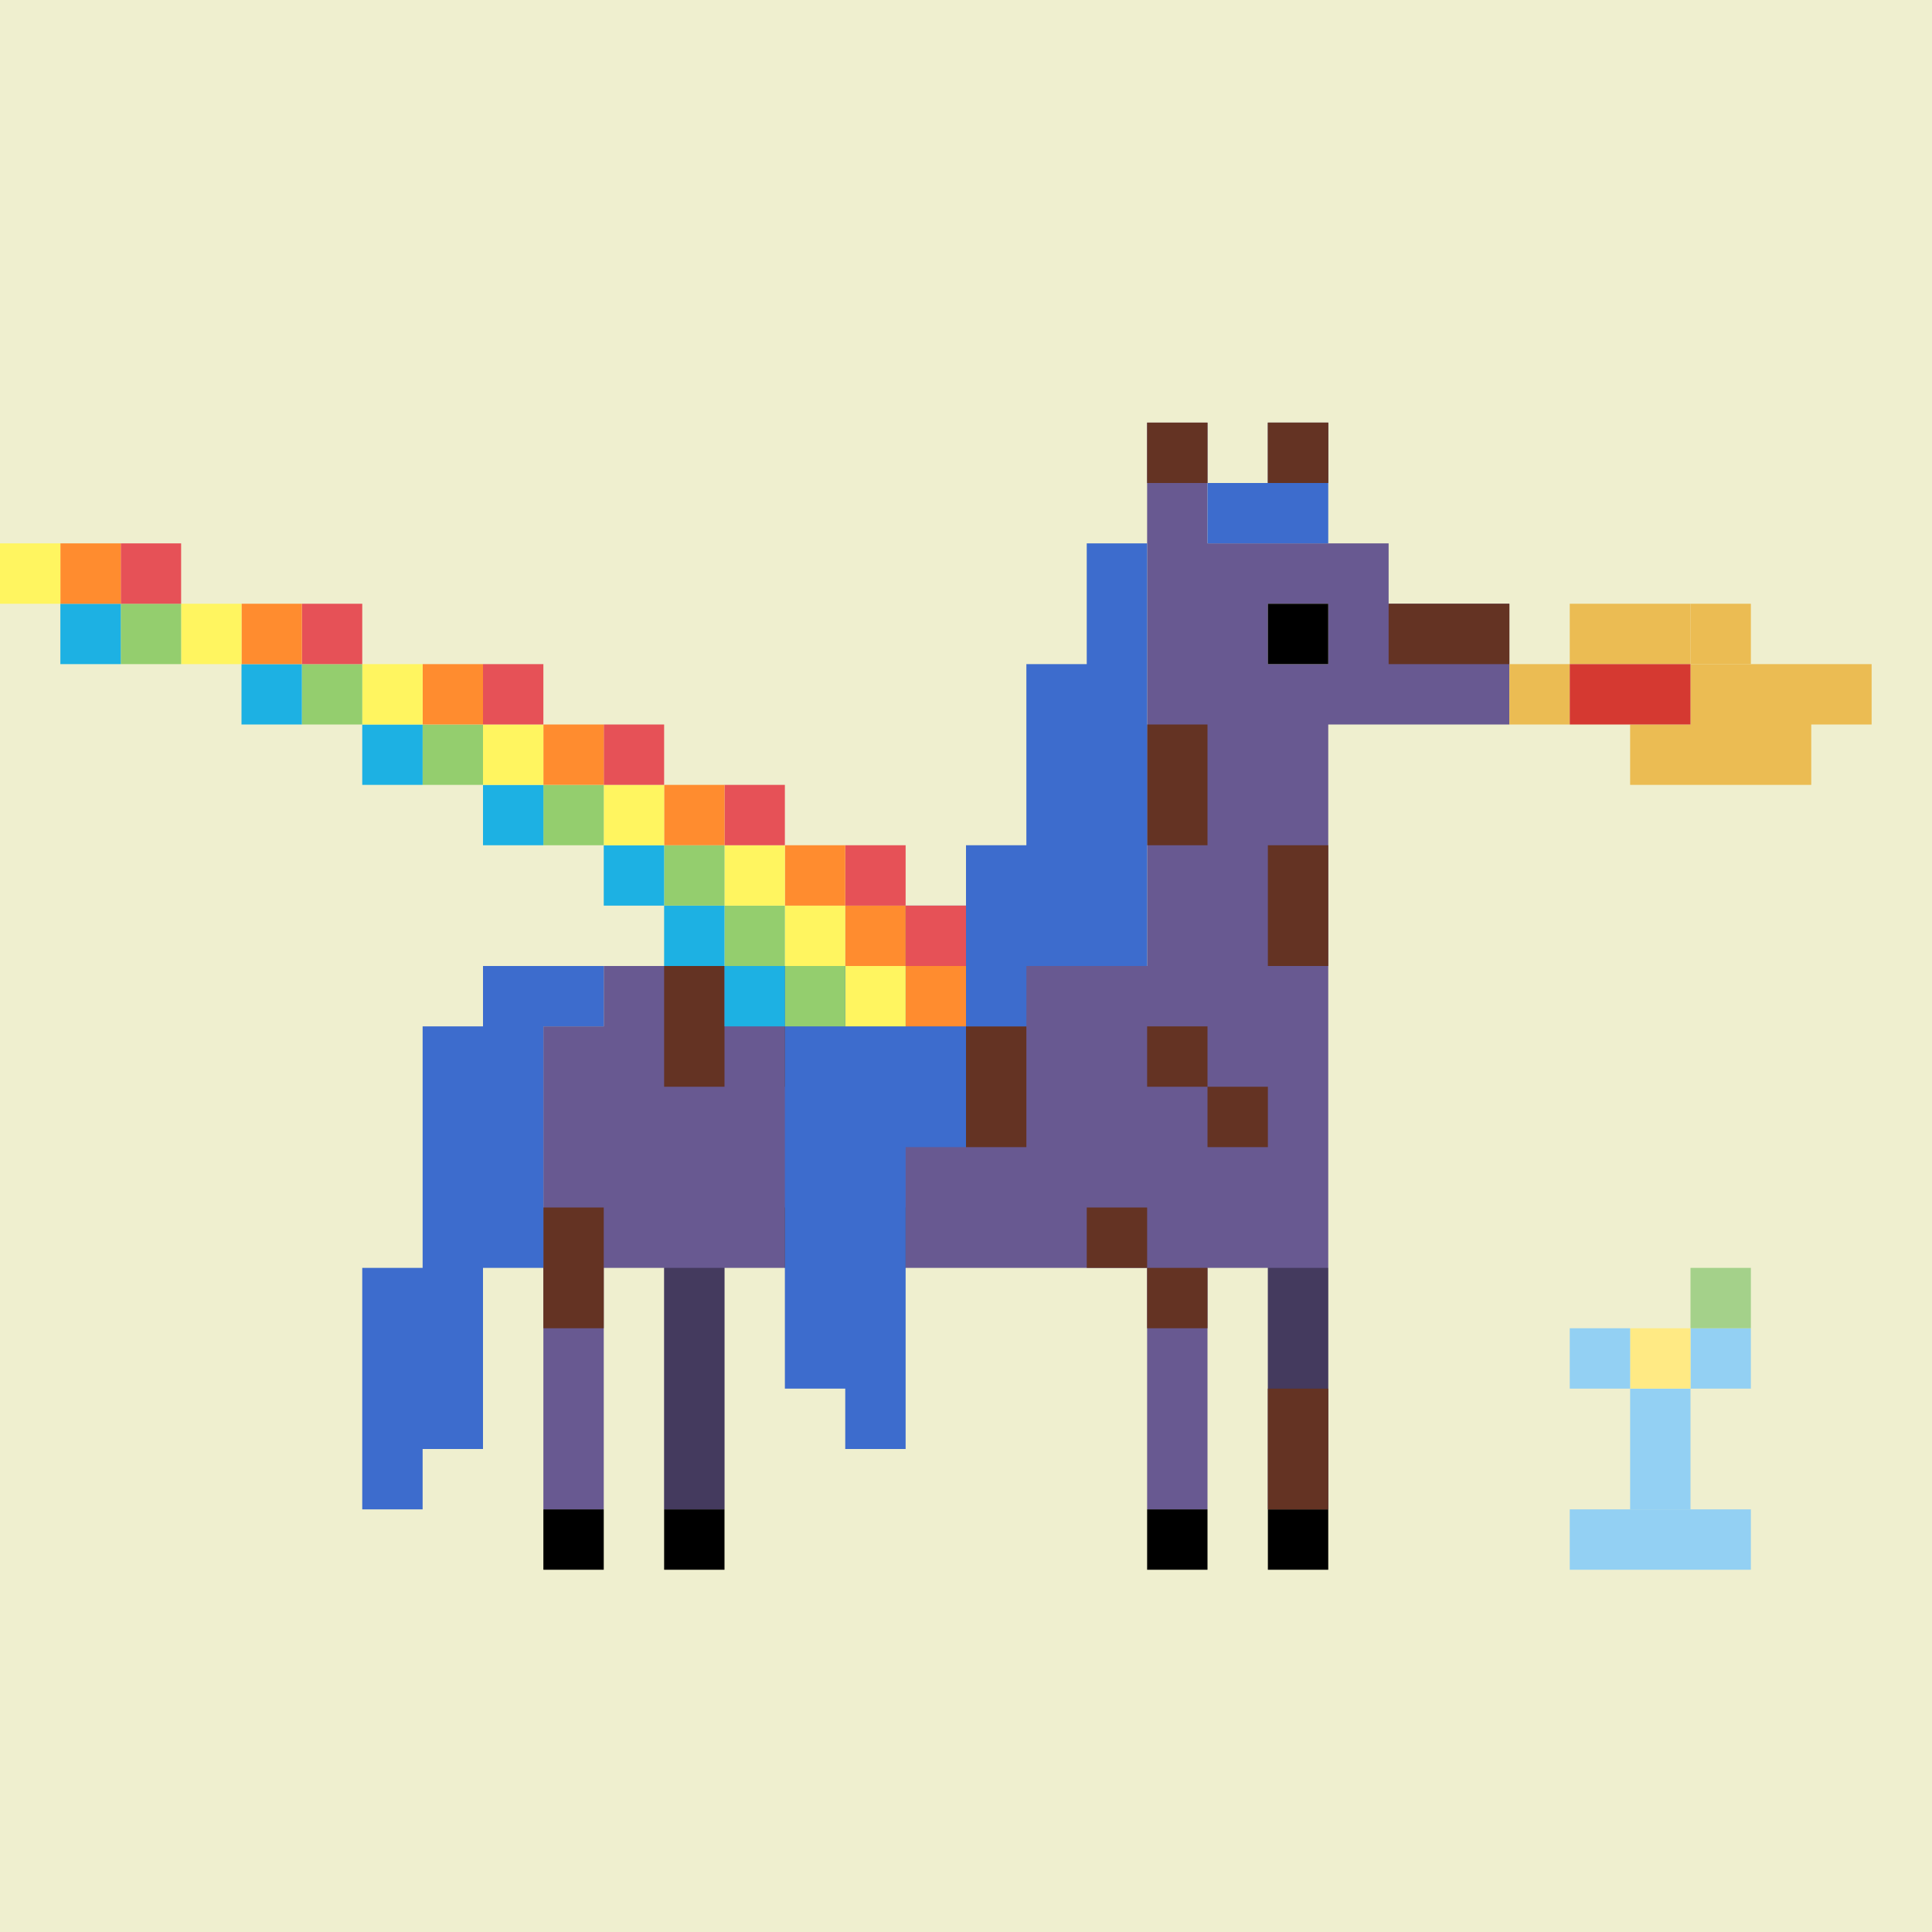 <svg xmlns='http://www.w3.org/2000/svg' xmlns:xlink='http://www.w3.org/1999/xlink' viewBox='0 0 32 32'><defs><linearGradient id='mane-color'><stop stop-color='#3d6ccd'/></linearGradient><linearGradient id='pattern-color'><stop stop-color='#643323'/></linearGradient><linearGradient id='hoof-color'><stop stop-color='#000'/></linearGradient><linearGradient id='body-color'><stop stop-color='#685991'/></linearGradient></defs><rect width='32' height='32' fill='#efefcf' /><path fill='url(#body-color)' d='M19 7h1v1h-1zm2 0h1v1h-1zm-2 1h1v1h-1zm0 1h1v1h-1zm0 1h1v1h-1zm0 1h1v1h-1zm0 1h1v1h-1zm0 1h1v1h-1zm0 1h1v1h-1zm0 1h1v1h-1zm0 1h1v1h-1zm-1 0h1v1h-1zm-1 0h1v1h-1zm-1 0h1v1h-1zm-1 0h1v1h-1zm-1 0h1v1h-1zm-1 0h1v1h-1zm-1 0h1v1h-1zm-1 0h1v1h-1zm-1 0h1v1h-1zm0 1h1v1h-1zm-1 0h1v1H9zm0 1h1v1H9zm1 0h1v1h-1zm1 0h1v1h-1zm0-1h1v1h-1zm1 0h1v1h-1zm1 0h1v1h-1zm1 0h1v1h-1zm1 0h1v1h-1zm1 0h1v1h-1zm1 0h1v1h-1zm1 0h1v1h-1zm1 0h1v1h-1zm1 0h1v1h-1zm0-1h1v1h-1zm0-1h1v1h-1zm0-1h1v1h-1zm0-1h1v1h-1zm0-1h1v1h-1zm0-1h1v1h-1zm0-1h1v1h-1zm0-1h1v1h-1zm1 0h1v1h-1zm1 0h1v1h-1zm0 1h1v1h-1zm1 0h1v1h-1zm1 0h1v1h-1zm0 1h1v1h-1zm-1 0h1v1h-1zm-1 0h1v1h-1zm-1 0h1v1h-1zm0 1h1v1h-1zm0 1h1v1h-1zm0 1h1v1h-1zm0 1h1v1h-1zm0 1h1v1h-1zm0 1h1v1h-1zm0 1h1v1h-1zm0 1h1v1h-1zm0 1h1v1h-1zm-1 0h1v1h-1zm-1 0h1v1h-1zm-1 0h1v1h-1zm-1 0h1v1h-1zm-1 0h1v1h-1zm-1 0h1v1h-1zm-1 0h1v1h-1zm-1 0h1v1h-1zm-1 0h1v1h-1zm-1 0h1v1h-1zm-1 0h1v1h-1zm-1 0h1v1H9zm0-1h1v1H9zm1 0h1v1h-1zm1 0h1v1h-1zm1 0h1v1h-1zm1 0h1v1h-1zm1 0h1v1h-1zm1 0h1v1h-1zm1 0h1v1h-1zm1 0h1v1h-1zm1 0h1v1h-1zm1 0h1v1h-1zm1 0h1v1h-1zm0-1h1v1h-1zm-1 0h1v1h-1zm-1 0h1v1h-1zm-1 0h1v1h-1zm-1 0h1v1h-1zm-1 0h1v1h-1zm-1 0h1v1h-1zm-1 0h1v1h-1zm-1 0h1v1h-1zm-3 3h1v1H9zm0 1h1v1H9zm0 1h1v1H9zm0 1h1v1H9zm2 0h1v1h-1zm0-1h1v1h-1zm0-1h1v1h-1zm0-1h1v1h-1zm8 0h1v1h-1zm0 1h1v1h-1zm0 1h1v1h-1zm0 1h1v1h-1zm2 0h1v1h-1zm0-1h1v1h-1zm0-1h1v1h-1zm0-1h1v1h-1z' /><path fill='#000' opacity='.35' d='M21 7h1v1h-1zm0 14h1v1h-1zm0 1h1v1h-1zm0 1h1v1h-1zm0 1h1v1h-1zm-10 0h1v1h-1zm0-1h1v1h-1zm0-1h1v1h-1zm0-1h1v1h-1z' /><path fill='url(#hoof-color)' d='M9 25h1v1H9zm2 0h1v1h-1zm8 0h1v1h-1zm2 0h1v1h-1z' /><path fill='#000' d='M21 10h1v1h-1z' /><path fill='url(#pattern-color)' d='M19 7h1v1h-1zM21 7h1v1h-1zM23 10h1v1h-1zM24 10h1v1h-1zM19 12h1v1h-1zM19 13h1v1h-1zM21 14h1v1h-1zM21 15h1v1h-1zM19 17h1v1h-1zM20 18h1v1h-1zM16 18h1v1h-1zM16 17h1v1h-1zM14 16h1v1h-1zM13 17h1v1h-1zM14 20h1v1h-1zM13 20h1v1h-1zM18 20h1v1h-1zM19 21h1v1h-1zM21 24h1v1h-1zM21 23h1v1h-1zM9 20h1v1H9zM9 21h1v1H9zM11 16h1v1h-1zM11 17h1v1h-1z' /><path fill='url(#mane-color)' d='M10 17H9v-1h1zM9 17H8v-1h1zM8 18H7v-1h1zM9 18H8v-1h1zM9 19H8v-1h1zM8 19H7v-1h1zM8 20H7v-1h1zM9 20H8v-1h1zM9 21H8v-1h1zM8 21H7v-1h1zM8 22H7v-1h1zM7 22H6v-1h1zM8 23H7v-1h1zM7 23H6v-1h1zM7 24H6v-1h1zM8 24H7v-1h1zM7 25H6v-1h1z' /><path fill='url(#mane-color)' d='M21 9h-1V8h1zM19 10h-1V9h1zM19 11h-1v-1h1zM19 12h-1v-1h1zM19 13h-1v-1h1zM19 14h-1v-1h1zM19 15h-1v-1h1zM19 16h-1v-1h1zM18 16h-1v-1h1zM17 16h-1v-1h1zM17 17h-1v-1h1zM16 17h-1v-1h1zM16 18h-1v-1h1zM16 19h-1v-1h1zM15 18h-1v-1h1zM15 19h-1v-1h1zM15 20h-1v-1h1zM15 21h-1v-1h1zM15 22h-1v-1h1zM15 23h-1v-1h1zM15 24h-1v-1h1zM16 16h-1v-1h1zM15 16h-1v-1h1zM15 17h-1v-1h1zM14 17h-1v-1h1zM14 18h-1v-1h1zM14 19h-1v-1h1zM14 20h-1v-1h1zM14 21h-1v-1h1zM14 22h-1v-1h1zM14 23h-1v-1h1zM17 15h-1v-1h1zM18 15h-1v-1h1zM18 14h-1v-1h1zM18 13h-1v-1h1zM18 12h-1v-1h1zM22 9h-1V8h1z' /><path fill='#ebbc53' d='M26 10h1v1h-1zM25 11h1v1h-1zM27 10h1v1h-1zM27 12h1v1h-1zM28 12h1v1h-1zM28 11h1v1h-1zM29 12h1v1h-1zM29 11h1v1h-1zM30 11h1v1h-1z' /><path fill='#d53931' d='M27 11h1v1h-1zM26 11h1v1h-1z' /><path fill='#ebbc53' d='M28 10h1v1h-1z' /><path fill='#ff8c2f' d='M15 16h1v1h-1z' /><path fill='#e65157' d='M15 15h1v1h-1z' /><path fill='#ff8c2f' d='M14 15h1v1h-1z' /><path fill='#fff560' d='M14 16h1v1h-1z' /><path fill='#94ce6e' d='M13 16h1v1h-1z' /><path fill='#fff560' d='M13 15h1v1h-1z' /><path fill='#94ce6e' d='M12 15h1v1h-1z' /><path fill='#1db1e3' d='M12 16h1v1h-1zM11 15h1v1h-1z' /><path fill='#e65157' d='M14 14h1v1h-1z' /><path fill='#ff8c2f' d='M13 14h1v1h-1z' /><path fill='#fff560' d='M12 14h1v1h-1z' /><path fill='#94ce6e' d='M11 14h1v1h-1z' /><path fill='#1db1e3' d='M10 14h1v1h-1z' /><path fill='#e65157' d='M12 13h1v1h-1z' /><path fill='#ff8c2f' d='M11 13h1v1h-1z' /><path fill='#fff560' d='M10 13h1v1h-1z' /><path fill='#94ce6e' d='M9 13h1v1H9z' /><path fill='#1db1e3' d='M8 13h1v1H8z' /><path fill='#e65157' d='M10 12h1v1h-1z' /><path fill='#ff8c2f' d='M9 12h1v1H9z' /><path fill='#fff560' d='M8 12h1v1H8z' /><path fill='#94ce6e' d='M7 12h1v1H7z' /><path fill='#1db1e3' d='M6 12h1v1H6z' /><path fill='#e65157' d='M8 11h1v1H8z' /><path fill='#ff8c2f' d='M7 11h1v1H7z' /><path fill='#fff560' d='M6 11h1v1H6z' /><path fill='#94ce6e' d='M5 11h1v1H5z' /><path fill='#1db1e3' d='M4 11h1v1H4z' /><path fill='#e65157' d='M5 10h1v1H5z' /><path fill='#ff8c2f' d='M4 10h1v1H4z' /><path fill='#fff560' d='M3 10h1v1H3z' /><path fill='#94ce6e' d='M2 10h1v1H2z' /><path fill='#1db1e3' d='M1 10h1v1H1z' /><path fill='#e65157' d='M2 9h1v1H2z' /><path fill='#ff8c2f' d='M1 9h1v1H1z' /><path fill='#fff560' d='M0 9h1v1H0z' /><path fill='#93d0f3' d='M27 23h1v1h-1zM27 24h1v1h-1zM28 22h1v1h-1z' /><path fill='#a4d18a' d='M28 21h1v1h-1z' /><path fill='#ffea84' d='M27 22h1v1h-1z' /><path fill='#93d0f3' d='M27 25h1v1h-1zM26 25h1v1h-1zM28 25h1v1h-1zM26 22h1v1h-1z' /></svg>